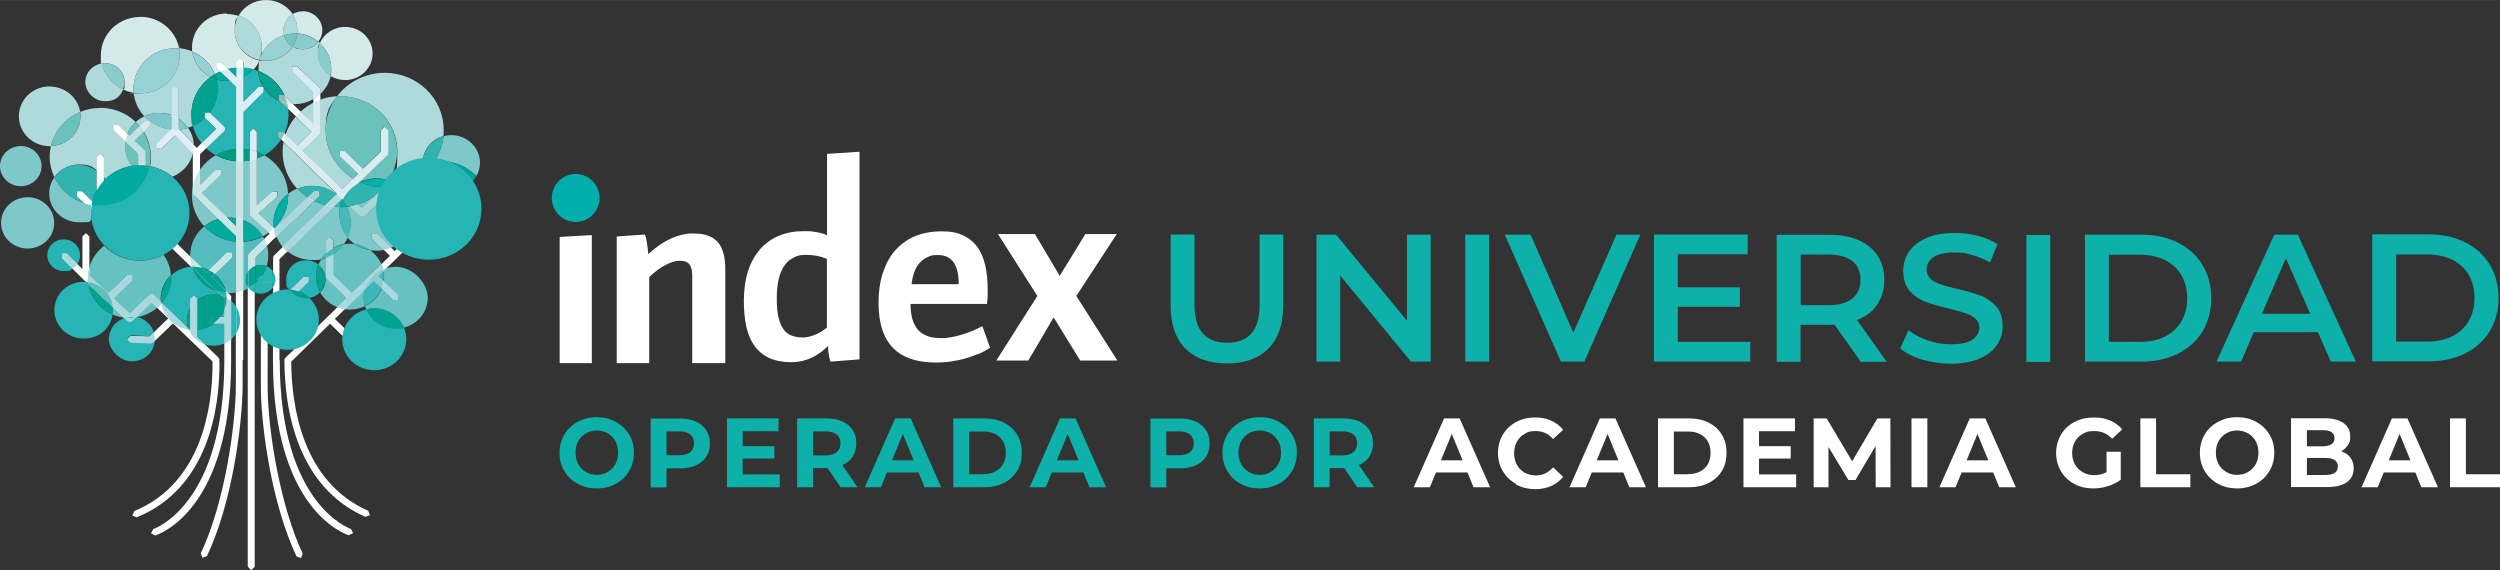 <?xml version="1.0" encoding="UTF-8"?><svg id="b" xmlns="http://www.w3.org/2000/svg" width="584.2mm" height="133.2mm" viewBox="0 0 1655.9 377.5"><rect x="0" y="0" width="1655.9" height="377.5" fill="#333333" stroke="none"/><g id="c"><g id="d"><g><path d="m292.7,142v-3.1s-3.2,0-3.2,0l-28.1,27.4-11.8-11.4h-3.2v3.1l11.9,11.4-25.3,24.7-12.3-11.9v-22.9l-2.3-2.2-2.3,2.2v23.8c0,.6.2,1.2.7,1.6l13,12.6-25.3,24.7-12.3-11.9h-3.2v3.1l12.3,11.9-12.2,11.8c-.4.4-.7,1-.7,1.6,0,7.7.5,17,2,27,4.3,28.3,17.1,61.6,51.6,76.8l3-1.1-1.1-2.9c-43.9-19.3-50.8-69.8-51-98.8l25.7-25.1,12.3,11.9c.4.4,1,.6,1.6.6h15.3l2.3-2.2-2.3-2.2h-14.3l-11.7-11.3,25.7-25.2,13,12.5h3.2v-3.1l-13-12.6,41.8-40.9Z" style="fill:#fff;"/><path d="m145.3,240.3v-2c0-.6-.2-1.1-.7-1.6l-14-13.5v-25.4l-2.3-2.2-2.3,2.2v21l-24.2-23.3c-.9-.9-2.3-.9-3.2,0l-12.7,12.3-11-10.3,12.4-12v-3.1h-3.2l-12.4,12-12.5-11.7v-26.1l-2.3-2.2-2.3,2.2v21.6l-10.4-10.4h-3.2c0,0,0,3.1,0,3.1l14.3,14.3h0c0,0,29.1,27.3,29.1,27.3.9.9,2.3.8,3.2,0l12.7-12.3,11.1,10.7-12.5,12.1-12.2-.5-2.4,2.2,2.2,2.3,13.3.5h0c.6,0,1.2-.2,1.6-.6l13.2-12.7,26.2,25.2v1.1c0,28.6-6.8,79.4-51.9,98l-1.2,2.9s2.7,1.3,3,1.2c47.6-19.6,54.7-72.4,54.7-102.1" style="fill:#fff;"/><path d="m185.1,238.6v-33.4s19.3-18.6,19.3-18.6v-3.1h-3.3l-16,15.5v-27.4s41.4-40.1,41.4-40.1l11.7,11.3c.4.4,1,.7,1.6.7s1.2-.2,1.6-.7l14.1-13.6v-3.1h-3.3l-12.4,12-10.1-9.7,26.5-25.6c.4-.4.7-1,.7-1.5v-14.8l-2.2-2.2-2.3,2.2v13.9l-12,11.6-12.2-11.8h-3.2v3.1l12.3,11.9-10.6,10.2-26.4-25.6,11.2-10.8c.4-.4.7-1,.7-1.6v-27.7c0-.6-.3-1.1-.7-1.5l-14.5-14h-3.2v3.1l13.8,13.4v21.4l-19.6-19h-3.2v3.1l21.9,21.2-9.6,9.2-9.4-9.1h-3.2v3.1l39.1,37.9-42.1,40.7c-.4.4-.6,1-.6,1.6v12.1h-7.9l-2.3,2.2,2.3,2.2h7.9v16.1l-7.4,7.1c-.4.4-.7,1-.7,1.6v29.2c0,3.6,0,9.5,0,17.1.4,25,7,74.9,23.6,110.1l3,1.1,1.1-2.9c-14.4-30.6-22.7-78.7-23.2-108.4-.1-7.5,0-13.5,0-17v-28.4s3.5-3.4,3.5-3.4v29c0,99.6,48.2,115.4,50.2,116l2.9-1.4-1.5-2.8c-.5-.2-47.1-15.8-47.1-111.8" style="fill:#fff;"/><path d="m161.1,238.6V74.1c0,0,13.3-13.3,13.3-13.3v-3.1c0,0-3.3,0-3.3,0l-10,10v-11h0c0-.1,0-15.7,0-15.7l-2.3-2.2-2.3,2.2v10.3s-9.9-9.5-9.9-9.5h-3.3v3.1l13.1,12.6v92.4s-22.9-22.1-22.9-22.1l12.7-12.3v-3.1h-3.2l-10.5,10.2v-20.5l15.7-15.2c.9-.9.9-2.2,0-3.1l-9.5-9.1h-3.2v3.1l7.8,7.5-13,12.6-12.2-12.6v-26.3l-2.3-2.2-2.3,2.2v26.5l-10,9.6v3.1h3.2l9.1-8.8,11.9,12.4v25.8c0,.6.2,1.2.7,1.5h0s.1.2.1.2h.1c0,0,27.6,26.8,27.6,26.8v82.3s0,2.8,0,2.8c0,3.4.1,8.8,0,15.7-.3,24-6.9,75-23.2,109.6l1.1,2.9,3-1.1c16.7-35.4,23.2-86,23.6-111.4,0-7,0-12.5,0-15.8v-2.7Z" style="fill:#fff;"/><path d="m183.9,156h0s27.2-26.1,27.2-26.1v-3.1s-3.2,0-3.2,0l-25.7,24.7-11.1-10.2,12.5-11.2v-3.1c.1,0-3.1-.1-3.1-.1l-10.5,9.4v-48.8l-2.3-2.2-2.3,2.2v54.1s0,.2,0,.2c0,.1,0,.2,0,.2,0,0,0,.1,0,.2v.2c.1,0,.2.2.2.2,0,0,0,.2.2.3h0s0,0,0,0h0c0,0,12.8,11.8,12.8,11.8l-13.8,13.2c-.4.4-.7,1-.7,1.6v205.9l2.3,2.2,2.3-2.2v-205l14.8-14.2h0Z" style="fill:#fff;"/><path d="m153.3,197.1c0-.6-.3-1.1-.7-1.6l-12.4-12,13.3-12.9v-3.1h-3.2l-13.4,12.9-25.5-24.7v-26c0-.6-.2-1.1-.7-1.5l-14.5-14.4v-12.7c0-.6-.2-1.1-.7-1.6l-6.6-6.4,10.2-9.8v-3.1h-3.2l-10.2,9.8-7.4-7.1h-3.2v3.1l16.6,16v12.7c0,.6.2,1.1.6,1.6l14.5,14.4v25.1l-11.8,10.6-12.6-12.2,12.3-11.9v-3.1h-3.2l-12.3,11.9-10.5-10.2h0v-36.8l-2.3-2.2-2.3,2.2v32.3l-9.9-9.6h-3.2v3.1l13.6,13.2v.2c.1,0,28.8,27.7,28.8,27.7.8.9,2.2.9,3.2,0l12.5-11.2h0l39.5,38.2v11.8h-7.4l-2.3,2.2,2.3,2.2h7.4v24.4c0,96-46.6,111.7-47.1,111.8l-1.5,2.8s2.6,1.5,2.9,1.4c2-.6,50.2-16.4,50.2-116v-41.5Z" style="fill:#fff;"/><path d="m269.1,224.7c0,11.3-9.5,20.5-21.2,20.5s-21.2-9.2-21.2-20.5,9.5-20.5,21.2-20.5,21.2,9.2,21.2,20.5" style="fill:#26b4b5;"/><path d="m262.1,176.7c-1.9,0-3.8.3-5.6.7l-2.4,2.4c.2,1.1.3,2.3.3,3.4s0,2-.2,3l9.6,9.3v3.1h-3.2l-7.7-7.5c-2.1,5.1-6.1,9.3-11.1,11.7.2.7.5,1.4.7,2.1,1.7-.4,3.5-.7,5.4-.7,8.9,0,16.5,5.3,19.6,12.8,9.1-2.3,15.8-10.3,15.8-19.8s-9.5-20.5-21.2-20.5" style="fill:#66c1c1;"/><path d="m247.9,204.2c-1.9,0-3.7.2-5.4.7,3.1,7.5,10.7,12.8,19.6,12.8s3.7-.2,5.4-.7c-3.2-7.5-10.8-12.8-19.6-12.8" style="fill:#00a290;"/><path d="m42.2,158.5c-6,0-10.9,4.7-10.9,10.5s4.8,10.5,10.9,10.5,4.1-.6,5.7-1.6l-7-7v-3.1c0,0,3.3,0,3.3,0l7,7c1.2-1.7,1.8-3.7,1.8-5.8,0-5.8-4.8-10.5-10.8-10.5" style="fill:#26b4b5;"/><path d="m260.4,123.6c-1.8.3-3.6.4-5.5.4s-.3,0-.5,0c-.6.7-1.3,1.4-1.9,2.1h3v3.1l-14.1,13.6c-.5.4-1,.7-1.6.7s-1.2-.2-1.6-.7l-6.3-6.1c-.7.1-1.5.2-2.2.3,1.6,3.3,2.5,6.9,2.5,10.8s-.7,6.6-2,9.5c1.4,1.7,3,3.1,4.9,4.4,3.7.5,7.2,2,10.1,4,1.4.2,2.7.3,4.2.3s3.2-.1,4.7-.4l-7.8-7.5v-3.2h3.2l9.5,9.2c1.7-.7,3.3-1.6,4.7-2.6-4.9-5.8-7.8-13.2-7.8-21.3s1.6-11.7,4.5-16.6m-10.7,5c-3.7,3-8,5.3-12.6,6.8l2.8,2.7,9.8-9.5Z" style="fill:#7fc8c9;"/><path d="m264.1,123c-1.2.3-2.4.5-3.7.7-2.9,4.9-4.5,10.6-4.5,16.6s2.9,15.5,7.8,21.3c6.3-4.3,10.4-11.4,10.4-19.4s-3.9-14.8-10-19.2" style="fill:#00a397;"/><path d="m231.8,161.4c-1.4,0-2.8.1-4.2.4-1.9,2.6-4.3,4.9-7.1,6.6v13.9l12.3,11.9,19.8-19.3c-1.6-3.7-4.2-6.8-7.4-9.2-3.7-.6-7.2-2-10.1-4-1.1-.2-2.2-.2-3.3-.2m-15.8,9.3c-1.1.4-2.2.7-3.3,1-.7,1.1-1.3,2.3-1.8,3.6,2.9,2.3,4.7,5.8,4.7,9.7s-1.3,6.4-3.5,8.6c2.5,4.4,6.5,7.9,11.4,9.8l6.2-6.1-13-12.6c-.4-.4-.7-1-.7-1.6v-12.5Zm25.6,21.2l-13.1,12.8c1.1.2,2.2.2,3.3.2,3.5,0,6.9-.8,9.9-2.2-.5-1.8-.8-3.7-.8-5.6s.2-3.6.7-5.2" style="fill:#66c1c1;"/><path d="m220.6,168.4c-1.4.9-3,1.7-4.6,2.3v12.5c0,.6.2,1.2.7,1.6l13,12.6-6.2,6.1c1.6.6,3.3,1.1,5.1,1.3l13.1-12.8c1.7-6.2,6.2-11.2,12.2-13.7-.3-1.2-.7-2.3-1.1-3.4l-19.8,19.3-12.3-11.9v-13.9Z" style="fill:#dcdbdb;"/><path d="m220.6,168.4c-1.4.9-3,1.7-4.6,2.3v12.5c0,.6.2,1.2.7,1.6l13,12.6-6.2,6.1c1.6.6,3.3,1.1,5.1,1.3l13.1-12.8c1.7-6.2,6.2-11.2,12.2-13.7-.3-1.2-.7-2.3-1.1-3.4l-19.8,19.3-12.3-11.9v-13.9Z" style="fill:#a8d9df;"/><path d="m254.1,179.7l-3.3,3.2,3.3,3.2c.1-1,.2-2,.2-3s0-2.3-.3-3.4m-6.5,6.3l-6,5.9c-.4,1.7-.7,3.4-.7,5.2s.3,3.8.8,5.6c5.1-2.4,9.1-6.6,11.1-11.7l-5.2-5Z" style="fill:#3bb7b8;"/><path d="m235.1,161.6c3,2,6.4,3.4,10.1,4-2.9-2.1-6.4-3.5-10.1-4" style="fill:#43b8b8;"/><path d="m211.2,211.7c0,11-9.3,20-20.7,20s-20.7-8.9-20.7-20,9.3-20,20.7-20,20.7,9,20.7,20" style="fill:#26b4b5;"/><path d="m196.9,124.9c-2.2.9-4.2,2-6,3.4,0,.3,0,.7,0,1,0,8.5-3.5,16.1-9.2,21.7l.6.5,21.6-20.7c-2.6-1.7-4.9-3.7-6.9-5.9m11,8.2l-23.9,22.9h0s0,0,0,0l-.9.9c1,2.4,2.4,4.6,4,6.5l28.5-27.5c-2.7-.7-5.2-1.7-7.6-2.9m13,3.8l-30.7,29.6c4.4,3.6,10.2,5.8,16.5,5.8s4.1-.2,6-.7c.9-1.5,2-2.8,3.3-4v-8.3l2.3-2.2,2.3,2.2v4.9c2.2-1.2,4.6-2.1,7.1-2.5,1-1.4,1.9-2.9,2.6-4.5-3.5-4.1-5.6-9.4-5.6-15.1s.2-3.4.5-5c-1.5,0-2.9,0-4.3-.2" style="fill:#7fc8c9;"/><path d="m215.5,136l-28.5,27.5c1,1.1,2,2.2,3.2,3.1l30.7-29.7c-1.8-.2-3.6-.5-5.4-1" style="fill:#f2f1f1;"/><path d="m215.5,136l-28.5,27.5c1,1.1,2,2.2,3.2,3.1l30.7-29.7c-1.8-.2-3.6-.5-5.4-1" style="fill:#a8d9df;"/><path d="m203.8,130.8l-21.6,20.7-.6-.5c0,0-.2.2-.3.3.3,2,.8,3.9,1.6,5.7l.9-.9h0c0,0,0,0,0,0l23.8-22.9c-1.4-.7-2.7-1.5-4-2.3" style="fill:#f2f1f1;"/><path d="m203.8,130.8l-21.6,20.7-.6-.5c0,0-.2.2-.3.3.3,2,.8,3.9,1.6,5.7l.9-.9h0c0,0,0,0,0,0l23.8-22.9c-1.4-.7-2.7-1.5-4-2.3" style="fill:#a8d9df;"/><path d="m229.7,136.9c-1.5.2-2.9.3-4.4.3h0c-.3,1.6-.5,3.2-.5,4.9,0,5.7,2.1,11,5.6,15.1,1.3-2.9,2-6.2,2-9.5s-.9-7.5-2.5-10.8" style="fill:#46b9b9;"/><path d="m227.7,161.8c-2.5.5-4.9,1.3-7.1,2.5v4.1c2.8-1.8,5.2-4,7.1-6.7m-11.7,5.9c-1.3,1.2-2.4,2.5-3.3,4,1.1-.3,2.2-.6,3.3-1v-3Z" style="fill:#43b8b8;"/><path d="m18.3,130.6c-9.7,0-17.6,7.6-17.6,17s7.9,17,17.6,17,17.6-7.6,17.6-17-7.9-17-17.6-17" style="fill:#7fc8c9;"/><path d="m36,117.4c-2.2,3.1-3.4,6.8-3.4,10.7,0,10.6,8.9,19.1,19.8,19.1s5.7-.6,8.2-1.7c-.2-1.5-.3-3-.3-4.5s0-1.4,0-2.1l-4.4-4.3c-8.8-2.8-16-9.1-19.9-17.2" style="fill:#7fc8c9;"/><path d="m90.2,210.2c-.1,0-.3,0-.4,0l-2.2,2.2c-.4.4-1,.6-1.6.6s-1.1-.2-1.6-.6l-1.9-1.8c-6.1,2-10.4,7.5-10.4,14s6.8,14.7,15.2,14.7,14.8-6.1,15.2-13.9l-1.2,1.1c-.4.4-1,.6-1.6.6h0l-13.3-.5-2.2-2.3,2.4-2.2,12.2.5,3-2.9c-1.7-5-6.2-8.9-11.6-9.9" style="fill:#26b4b5;"/><path d="m135.3,149.9c-5.7,4.6-9.3,11.5-9.3,19.2s0,.5,0,.8l7.6,7.3c1.7.4,3.3,1,4.8,1.8l11.9-11.5h3.2v3.1l-11.2,10.9c3.5,2.8,6.1,6.7,7.2,11.1l1.6,1.5c.3,0,.5,0,.8,0,1.6,0,3.2-.1,4.8-.4v-33.6c-8.4-.6-15.9-4.4-21.3-10.1m38.8,6.6c-3.9,2-8.3,3.3-12.9,3.6v32.3c1.2-.4,2.3-1,3.3-1.5v-.4c-1.1-1.5-1.7-3.4-1.7-5.4s.6-3.9,1.7-5.4v-10.2c0-.6.3-1.1.7-1.6l9.9-9.5c-.3-.6-.7-1.3-1-1.9" style="fill:#54bcbe;"/><path d="m156.6,160v33.6c1.6-.3,3.1-.7,4.6-1.3v-32.3c-.7,0-1.4,0-2.1,0s-1.6,0-2.4,0" style="fill:#dcdbdb;"/><path d="m156.6,160v33.6c1.6-.3,3.1-.7,4.6-1.3v-32.3c-.7,0-1.4,0-2.1,0s-1.6,0-2.4,0" style="fill:#c9e6e7;"/><path d="m176.8,162.9l-7.7,7.4v5.8c1.1-.4,2.3-.6,3.6-.6s2.7.3,3.9.8c.7-2.3,1.1-4.7,1.1-7.2s-.3-4.2-.8-6.2" style="fill:#66c1c1;"/><path d="m175.1,158.3l-9.9,9.5c-.4.4-.7,1-.7,1.6v10.2c1.1-1.6,2.7-2.8,4.6-3.5v-5.8l7.7-7.4c-.4-1.6-1-3.1-1.7-4.6m-10.6,32.1v.4c0,0,.1,0,.2-.1,0,0-.1-.2-.2-.3" style="fill:#dcdbdb;"/><path d="m175.1,158.3l-9.9,9.5c-.4.4-.7,1-.7,1.6v10.2c1.1-1.6,2.7-2.8,4.6-3.5v-5.8l7.7-7.4c-.4-1.6-1-3.1-1.7-4.6m-10.6,32.1v.4c0,0,.1,0,.2-.1,0,0-.1-.2-.2-.3" style="fill:#c9e6e7;"/><path d="m153.5,167.4h-3.2l-11.9,11.5c1.4.7,2.7,1.5,3.9,2.5l11.2-10.9v-3.1Zm-27.5,2.4c0,2.3.5,4.6,1.2,6.8.4,0,.8,0,1.1,0,1.8,0,3.6.2,5.3.6l-7.6-7.3Zm23.5,22.7c.1.5.2,1,.3,1.4.4,0,.8,0,1.2,0l-1.6-1.5Z" style="fill:#dcdbdb;"/><path d="m153.5,167.4h-3.2l-11.9,11.5c1.4.7,2.7,1.5,3.9,2.5l11.2-10.9v-3.1Zm-27.5,2.4c0,2.3.5,4.6,1.2,6.8.4,0,.8,0,1.1,0,1.8,0,3.6.2,5.3.6l-7.6-7.3Zm23.5,22.7c.1.5.2,1,.3,1.4.4,0,.8,0,1.2,0l-1.6-1.5Z" style="fill:#c9e6e7;"/><path d="m69.1,162.7c-4.9,3.6-8.5,8.8-10,14.7v5.4l12.5,11.7,12.4-12h3.2v3.1l-12.4,12,11,10.3,12.7-12.3c.4-.4,1-.7,1.6-.7s1.2.2,1.6.7l4.9,4.7c-.1-.9-.2-1.8-.2-2.7,0-6,2.6-11.4,6.8-15.3-.3-5-2.1-9.7-4.9-13.6-4.7,2.5-10,3.9-15.7,3.9-9.3,0-17.8-3.8-23.7-9.9m31.2,37.5l-10.4,10c0,0,.2,0,.3,0,5.3-.8,10.1-3.1,14-6.3l-3.9-3.7Zm-25.6,3.3c0,.6,0,1.3,0,1.9,0,1,0,1.9-.2,2.8,2.3,1,4.8,1.7,7.5,2.1l-7.3-6.9Z" style="fill:#66c1c1;"/><path d="m59.1,177.4c-.5,2.1-.8,4.2-.8,6.5s0,2,.2,3c8.6,1.3,15.3,8.1,16.2,16.6l7.3,6.9c.5,0,.9.1,1.4.2,1.2-.3,2.5-.5,3.9-.5s1.8,0,2.6.2l10.4-10,3.9,3.7c1-.9,1.9-1.8,2.8-2.8,0-.3-.1-.6-.1-.9l-4.9-4.7c-.5-.4-1-.7-1.6-.7s-1.2.2-1.6.7l-12.7,12.3-11-10.3,12.4-12v-3.1h-3.2l-12.4,12-12.5-11.7v-5.4Z" style="fill:#dcdbdb;"/><path d="m59.1,177.4c-.5,2.1-.8,4.2-.8,6.5s0,2,.2,3c8.6,1.3,15.3,8.1,16.2,16.6l7.3,6.9c.5,0,.9.1,1.4.2,1.2-.3,2.5-.5,3.9-.5s1.8,0,2.6.2l10.4-10,3.9,3.7c1-.9,1.9-1.8,2.8-2.8,0-.3-.1-.6-.1-.9l-4.9-4.7c-.5-.4-1-.7-1.6-.7s-1.2.2-1.6.7l-12.7,12.3-11-10.3,12.4-12v-3.1h-3.2l-12.4,12-12.5-11.7v-5.4Z" style="fill:#a8d9df;"/><path d="m89.9,210.2h-.1c.1,0,.3,0,.4,0,0,0-.2,0-.3,0" style="fill:#26b4b5;"/><path d="m87.3,210c-1.3,0-2.6.2-3.9.5.8,0,1.6.1,2.5.1,1.3,0,2.6,0,3.9-.3h.1c-.8-.2-1.7-.3-2.6-.3" style="fill:#dcdbdb;"/><path d="m87.3,210c-1.3,0-2.6.2-3.9.5.8,0,1.6.1,2.5.1,1.3,0,2.6,0,3.9-.3h.1c-.8-.2-1.7-.3-2.6-.3" style="fill:#26b4b5;"/><path d="m55.4,186.6c-10.7,0-19.4,8.4-19.4,18.8s8.7,18.8,19.4,18.8,17.8-6.9,19.2-15.9c-8.2-3.6-14.2-10.9-15.8-19.7l-2-1.9c-.4,0-.9,0-1.3,0" style="fill:#26b4b5;"/><path d="m58.7,188.5c1.6,8.8,7.7,16.1,15.8,19.7.1-.9.2-1.9.2-2.8s0-1.3,0-1.9l-16-14.9Z" style="fill:#00a290;"/><path d="m58.5,186.8c0,.6.2,1.1.3,1.7l16,14.9c-.9-8.5-7.6-15.3-16.2-16.6" style="fill:#dcdbdb;"/><path d="m58.5,186.8c0,.6.2,1.1.3,1.7l16,14.9c-.9-8.5-7.6-15.3-16.2-16.6" style="fill:#5ebfb9;"/><path d="m254.9,48.2c-13,0-24.5,6.1-31.6,15.5.6,0,1.3,0,1.9,0,21,0,38,16.4,38,36.7s-2,13.6-5.6,19.2c1.4.5,2.8,1.1,4.1,1.8,4.3-6.2,10.8-11,18.3-13.4,0-.1,0-.3,0-.4,0-8.3,5.8-15.4,13.7-17.5.1-1.3.2-2.7.2-4,0-20.9-17.5-37.9-39.1-37.9" style="fill:#aedadb;"/><path d="m280.1,108.1c-7.6,2.3-14,7.1-18.3,13.4.8.5,1.6,1,2.3,1.5,6.5-1.5,12.4-4.6,17.2-8.9-.7-1.9-1.1-3.9-1.2-6" style="fill:#26b4b5;"/><path d="m257.7,119.6c-1,1.5-2.1,3-3.3,4.4.2,0,.3,0,.5,0,1.9,0,3.7-.1,5.5-.4.4-.7.9-1.5,1.4-2.2-1.3-.7-2.7-1.3-4.1-1.8" style="fill:#60c0bf;"/><path d="m261.8,121.5c-.5.7-1,1.4-1.4,2.2,1.3-.2,2.5-.4,3.7-.7-.7-.5-1.5-1-2.3-1.5" style="fill:#00ada8;"/><path d="m95.6,77c-2.1,1-4.1,2.3-5.7,3.8.9.9,1.7,1.8,2.6,2.7l3.5-3.4h3.2c-1.3-1-2.5-2-3.5-3.2m3.6,3.2v3.1l-4.1,4c3,4.8,4.7,10.5,4.7,16.6s-.2,4.2-.6,6.2c5.6,1.1,10.7,3.6,14.9,7,6.8-2.7,12-8.5,13.6-15.6l-11.5-11.9-9.1,8.8h-3.2v-3.1l9.8-9.5c-5.4-.5-10.4-2.5-14.4-5.5m25.3,4.5c-1.8.5-3.8.9-5.7,1.1l9.4,9.8c-.2-4-1.6-7.7-3.7-10.8" style="fill:#aedadb;"/><path d="m99.2,80.2h-3.2l-3.5,3.4c1,1.2,1.9,2.4,2.6,3.7l4.1-4v-3.1s0,0,0,0" style="fill:#c4c2c2;"/><path d="m99.2,80.2h-3.2l-3.5,3.4c1,1.2,1.9,2.4,2.6,3.7l4.1-4v-3.1s0,0,0,0" style="fill:#d4ebee;"/><path d="m153.3,199.5v25.1c1.3-1.1,2.4-2.4,3.3-3.9v-17.3c-.9-1.5-2-2.8-3.3-3.9" style="fill:#26b4b5;"/><path d="m148.7,205c-.7,1.7-1.6,3.3-2.7,4.8h2.7v-4.8Zm0,9.2h-7.1c-3.1,2.3-6.9,3.8-11,4.3v4.8l5,4.8c1.8.6,3.7.9,5.8.9s5-.5,7.3-1.5v-13.3Zm-23.1,4.2l.4.4v-.4c-.1,0-.3,0-.4,0" style="fill:#26b4b5;"/><path d="m228.6,17.8c-7.6,0-14,4.5-16.8,10.8,4.7,4.3,7.6,10.3,7.6,17s-.2,3.2-.5,4.7c2.8,1.7,6.1,2.7,9.7,2.7,10,0,18.2-7.9,18.2-17.6s-8.1-17.6-18.2-17.6" style="fill:#d4eaea;"/><path d="m299,89.5c-1.8,0-3.6.2-5.2.7-.7,6-2.8,11.6-6,16.4,1,0,2-.1,3-.1,9.7,0,18.5,3.8,24.8,10,1.5-2.6,2.3-5.6,2.3-8.8,0-10-8.5-18.2-18.9-18.2" style="fill:#7fc8c9;"/><path d="m290.8,106.5c-1,0-2,0-3,.1-1.8,2.8-4,5.3-6.5,7.5,2.7,7,9.6,11.9,17.7,11.9s13.4-3.8,16.6-9.5c-6.3-6.2-15.1-10-24.8-10" style="fill:#00a397;"/><path d="m293.8,90.2c-7.9,2.2-13.7,9.2-13.7,17.5s0,.3,0,.4c2.5-.8,5-1.3,7.7-1.5,3.2-4.8,5.3-10.4,6-16.4" style="fill:#31b4ad;"/><path d="m287.8,106.6c-2.7.2-5.2.7-7.7,1.5,0,2.1.5,4.1,1.2,6,2.5-2.2,4.7-4.7,6.5-7.5" style="fill:#00a397;"/><path d="m150.3,8.9c-12.8,0-23.1,10-23.1,22.4s0,1.9.2,2.8c6.9,2.9,12.3,8.3,15,15.1,1.2-.7,2.4-1.3,3.6-1.8l-2.4-2.3v-3.1h3.3l4,3.9c1.9-.5,3.9-.8,5.9-.9v-3.7s2.3-2.2,2.3-2.2l2.3,2.2v3.7c2.3.2,4.5.5,6.6,1.1,1.6-1.8,2.9-3.8,3.8-6-9.3-2-16.3-10.1-16.3-19.6s1-7,2.7-9.9c-2.4-.9-5.1-1.3-7.8-1.3" style="fill:#d4eaea;"/><path d="m223.3,63.7c-4,.2-7.8,1-11.3,2.3v21.3c0,.6-.3,1.1-.7,1.6l-11.2,10.8,26.4,25.6,7.4-7.1c-10.9-6.7-18.2-18.5-18.2-32s2.8-16.1,7.6-22.4m-15.9,4.3c-3.1,1.6-5.9,3.6-8.4,5.9l8.4,8.1v-14Zm-11.5,9.1c-3,3.5-5.3,7.5-6.8,11.9l7.7,7.5,9.6-9.2-10.6-10.2Zm-8.1,16.9c-.4,2.1-.6,4.2-.6,6.4,0,9.4,3.6,18,9.6,24.5,3-1.2,6.3-1.9,9.8-1.9,6.2,0,11.9,2.1,16.3,5.7l.3-.3-35.5-34.4Zm50.2,26.3l-1.3,1.2c.6-.3,1.2-.7,1.9-1-.2,0-.4-.2-.6-.3m-11.5,11.1l-.3.3c.2.2.4.4.6.7,0-.2.2-.4.2-.5l-.5-.5Z" style="fill:#aedadb;"/><path d="m238.6,120.6c-.6.3-1.3.6-1.9,1l-7,6.8,7.3,7c4.7-1.5,8.9-3.8,12.6-6.8l2.6-2.5h.2c.7-.7,1.3-1.4,1.9-2.1-5.6,0-10.9-1.3-15.8-3.4m-11.6,11.3c0,.2-.2.3-.3.5,1.1,1.4,2.1,2.9,2.9,4.5.7,0,1.5-.2,2.2-.3l-4.9-4.7Z" style="fill:#31b4ad;"/><path d="m206.7,123c-3.5,0-6.8.7-9.8,1.9,2.1,2.2,4.4,4.2,6.9,5.9l4.2-4h3.2v3.1s-3.3,3.2-3.3,3.2c2.4,1.2,5,2.2,7.6,2.9l7.5-7.3c-4.4-3.6-10.1-5.7-16.3-5.7m19.5,8.8l-5.3,5.2c1.4.2,2.9.2,4.3.2.4-1.6.9-3.2,1.6-4.7-.2-.2-.4-.5-.6-.7" style="fill:#31b4ad;"/><path d="m223,128.7l-7.5,7.3c1.8.4,3.6.8,5.4,1l5.3-5.2c-1-1.1-2-2.2-3.2-3.1" style="fill:#f2f1f1;"/><path d="m223,128.7l-7.5,7.3c1.8.4,3.6.8,5.4,1l5.3-5.2c-1-1.1-2-2.2-3.2-3.1" style="fill:#b3dbe0;"/><path d="m211.2,126.8h-3.2l-4.2,4c1.3.9,2.6,1.6,4,2.3l3.3-3.2v-3.1Z" style="fill:#f2f1f1;"/><path d="m211.2,126.8h-3.2l-4.2,4c1.3.9,2.6,1.6,4,2.3l3.3-3.2v-3.1Z" style="fill:#a7d2d5;"/><path d="m226.8,132.5c-.7,1.5-1.2,3.1-1.6,4.7h0c1.5,0,3,0,4.4-.3-.8-1.6-1.8-3.1-2.9-4.5" style="fill:#00aea5;"/><path d="m225.2,63.7c-.7,0-1.3,0-1.9,0-4.8,6.3-7.6,14-7.6,22.4,0,13.5,7.3,25.3,18.2,32l3.2-3.1-12.3-11.9v-3.1h3.2l12.2,11.8,12-11.6v-13.9l2.3-2.2,2.2,2.2v14.8c0,.6-.2,1.1-.7,1.5l-18.2,17.6c.2,0,.4.2.6.3,3.2-1.5,6.9-2.4,10.7-2.4s5.7.5,8.3,1.4c3.5-5.6,5.6-12.2,5.6-19.2,0-20.3-17-36.7-38-36.7" style="fill:#6bc2bd;"/><path d="m249.4,118.3c-3.8,0-7.5.9-10.7,2.4,4.8,2.1,10.1,3.3,15.8,3.4,1.2-1.4,2.3-2.8,3.3-4.4-2.6-.9-5.4-1.4-8.3-1.4" style="fill:#00b1a9;"/><path d="m200.5,7.5c-2.5,0-4.8.7-6.8,1.8,2,3.1,3.2,6.8,3.2,10.7s0,1.4-.1,2.1c5.3.3,10.2,2.3,14,5.5,1.7-2.1,2.7-4.8,2.7-7.6,0-6.9-5.8-12.6-13-12.6" style="fill:#d4eaea;"/><path d="m67.4,42c-6.2,1-10.9,6.1-10.9,12.4s5.8,12.6,13,12.6,10.1-3.2,12.1-7.8c-7.1-3.3-12.4-9.6-14.1-17.2" style="fill:#aedadb;"/><path d="m32.9,57.2c-11.3,0-20.4,8.8-20.4,19.8s9.2,19.8,20.4,19.8.5,0,.8,0c2.4-10.2,9.7-18.6,19.4-22.6-1.4-9.6-10-16.9-20.2-16.9" style="fill:#aedadb;"/><path d="m125.5,141c0,17.4-14.6,31.5-32.6,31.5s-32.6-14.1-32.6-31.5,14.6-31.6,32.6-31.6,32.6,14.1,32.6,31.6" style="fill:#26b4b5;"/><path d="m176.5,176.2c-.7,2.3-1.8,4.6-3.2,6.6h7.2v-3.5c-1-1.3-2.4-2.4-4-3m-5.5,9.4c-.6.7-1.3,1.3-2,1.9v6.3c1.1.4,2.3.6,3.6.6,3.2,0,6.1-1.5,7.9-3.8v-3.5h-7.9l-1.6-1.6Z" style="fill:#26b4b5;"/><path d="m172.7,175.5c-1.3,0-2.5.2-3.6.6v11.5c.7-.6,1.4-1.3,2-1.9l-.7-.7,2.3-2.2h.7c1.4-2,2.4-4.2,3.2-6.6-1.2-.5-2.5-.8-3.9-.8" style="fill:#00a290;"/><path d="m173.3,182.8h-.7l-2.3,2.2.7.7c.8-.9,1.6-1.9,2.3-2.9" style="fill:#dcdbdb;"/><path d="m173.3,182.8h-.7l-2.3,2.2.7.7c.8-.9,1.6-1.9,2.3-2.9" style="fill:#00a290;"/><path d="m164.5,179.6c-1.1,1.5-1.7,3.4-1.7,5.4s.6,3.9,1.7,5.4v-10.8Z" style="fill:#00a290;"/><path d="m126.6,176.6c-5.1.4-9.7,2.5-13.2,5.7,0,.5,0,1.1,0,1.6,0,6.4-2.3,12.2-6.2,16.8l17.6,17c-.6-1.8-1-3.7-1-5.6,0-3,.8-5.8,2.2-8.2v-6l2.3-2.2,2.3,2.2v.8c3-2.2,6.7-3.6,10.8-3.6s3.4.2,5,.7l-3.3-3.2c-7.2-2.5-12.9-8-15.5-15l-1-.9Z" style="fill:#26b4b5;"/><path d="m133.6,177.1l3.3,3.2,1.5-1.5c-1.5-.8-3.1-1.4-4.8-1.8m-6.1.4c2.6,7,8.3,12.5,15.5,15l-15.5-15Zm14.7,3.9l-2.1,2.1,9.3,9c-1.1-4.4-3.7-8.3-7.2-11.1" style="fill:#00a290;"/><path d="m128.4,176.5c-.4,0-.8,0-1.1,0,.1.3.2.6.3,1l15.5,15c2.1.7,4.4,1.2,6.8,1.4,0-.5-.2-1-.3-1.4l-9.3-9,2.1-2c-1.2-1-2.5-1.8-3.9-2.5l-1.5,1.5-3.3-3.2c-1.7-.4-3.4-.6-5.3-.6" style="fill:#dcdbdb;"/><path d="m128.4,176.5c-.4,0-.8,0-1.1,0,.1.3.2.6.3,1l15.5,15c2.1.7,4.4,1.2,6.8,1.4,0-.5-.2-1-.3-1.4l-9.3-9,2.1-2c-1.2-1-2.5-1.8-3.9-2.5l-1.5,1.5-3.3-3.2c-1.7-.4-3.4-.6-5.3-.6" style="fill:#00a290;"/><path d="m113.4,182.3c-4.2,3.8-6.8,9.3-6.8,15.3s0,1.8.2,2.7l.5.5c3.9-4.6,6.2-10.5,6.2-16.8s0-1.1,0-1.6" style="fill:#00a290;"/><path d="m106.8,200.2c0,.3,0,.6.1.9.1-.1.2-.3.4-.4l-.5-.5Z" style="fill:#dcdbdb;"/><path d="m106.8,200.2c0,.3,0,.6.1.9.1-.1.2-.3.4-.4l-.5-.5Z" style="fill:#00a290;"/><path d="m141.4,195c-4.1,0-7.8,1.3-10.8,3.6v19.8c4.1-.4,7.9-1.9,11-4.3h-.3l-2.3-2.2,2.3-2.2h4.7c1.1-1.5,2-3.1,2.7-4.8v-7l-2.3-2.2c-1.6-.4-3.2-.7-5-.7m-15.4,8.8c-1.4,2.4-2.2,5.2-2.2,8.2s.3,3.9,1,5.6l.8.7c.1,0,.3,0,.4,0v-14.6Z" style="fill:#009f8b;"/><path d="m13.8,96.7c-7.6,0-13.8,6-13.8,13.3s6.2,13.3,13.8,13.3,13.7-5.9,13.7-13.3-6.1-13.3-13.7-13.3" style="fill:#7fc8c9;"/><path d="m92.9,11.2c-14.4,0-26.1,11.3-26.1,25.3s.2,3.7.6,5.5c.7-.1,1.4-.2,2.1-.2,7.2,0,13,5.6,13,12.6s-.3,3.3-1,4.8c2.2,1,4.5,1.8,7,2.2,0-.8-.1-1.7-.1-2.5,0-14.9,12.5-27,27.9-27s1.5,0,2.3,0c-2.2-11.8-12.9-20.8-25.7-20.8" style="fill:#d4eaea;"/><path d="m69.4,41.8c-.7,0-1.4,0-2.1.2,1.8,7.6,7.1,13.9,14.1,17.2.6-1.5,1-3.1,1-4.8,0-7-5.8-12.6-13-12.6" style="fill:#8accca;"/><path d="m202.6,172.4c-7.2,0-13,5.7-13,12.6s.7,4.8,2,6.7c.3,0,.6,0,.9,0l8.6-8.3h3.3v3.1l-6.6,6.4c2.7,1,5.1,2.5,7.1,4.4,2.8-.5,5.3-1.8,7.2-3.8-1.7-3.1-2.7-6.7-2.7-10.4s.5-5.4,1.5-7.9c-2.2-1.8-5.1-2.9-8.2-2.9" style="fill:#26b4b5;"/><path d="m210.8,175.3c-1,2.4-1.5,5.1-1.5,7.9s1,7.3,2.7,10.4c2.2-2.2,3.5-5.3,3.5-8.6s-1.8-7.4-4.7-9.7" style="fill:#00a290;"/><path d="m191.6,191.7c2.3,3.5,6.4,5.8,11,5.8s1.5,0,2.3-.2c-2-1.9-4.4-3.4-7.1-4.4-1.7-.6-3.4-1-5.3-1.2-.3,0-.6,0-.9,0" style="fill:#009f8b;"/><path d="m175.1,102.7c-1.6.9-3.3,1.6-5,2.3v31.2l10.5-9.4h3.2c0,.1-.1,3.3-.1,3.3l-12.5,11.3,10.1,9.3c-.1-.9-.2-1.9-.2-2.9,0-7.9,3.8-14.9,9.7-19.4-.4-10.9-6.6-20.4-15.8-25.6m-32.1,0c-4.1,2.3-7.6,5.5-10.3,9.3v10.6l10.5-10.2h3.2v3.1l-12.7,12.3,16.8,16.2c.4,0,.9,0,1.3,0,1.6,0,3.2.1,4.8.4v-37.7c-4.9-.3-9.6-1.8-13.6-4.1m22.5,3.5c-1.4.3-2.8.5-4.3.6v39c5.4,2,10,5.8,12.9,10.7,1.5-.8,2.8-1.6,4.2-2.6l-12-11h0c0,0,0-.1,0-.1h0c0-.1-.1-.2-.2-.3v-.2c-.1,0-.2-.2-.2-.2,0,0,0-.1,0-.2,0,0,0-.1,0-.2v-.2s0-.2,0-.2v-35Zm-37.4,15.7c-.6,2.3-.9,4.8-.9,7.3,0,7.9,3.1,15.1,8.1,20.6,2.8-2.2,6.1-3.9,9.6-4.9l-15.9-15.4h-.2c0,0-.1-.2-.1-.2h0c-.4-.4-.7-1-.7-1.6v-5.8Z" style="fill:#7fc8c9;"/><path d="m190.8,128.3c-5.9,4.5-9.7,11.5-9.7,19.4s0,1.9.2,2.9l.4.4c5.7-5.6,9.2-13.2,9.2-21.7s0-.7,0-1" style="fill:#00aea4;"/><path d="m181.3,150.6c0,.2,0,.4,0,.6,0,0,.2-.2.3-.3l-.4-.4Z" style="fill:#f2f1f1;"/><path d="m181.3,150.6c0,.2,0,.4,0,.6,0,0,.2-.2.3-.3l-.4-.4Z" style="fill:#00aea4;"/><path d="m151.8,144.1c-.4,0-.9,0-1.3,0l6.1,5.9v-5.5c-1.5-.3-3.1-.4-4.8-.4m-6.9.9c-3.6,1-6.9,2.6-9.7,4.9,5.3,5.7,12.9,9.5,21.3,10.1v-3.8l-11.6-11.3Zm16.2.8v14.2c4.6-.3,9-1.6,12.9-3.6-2.9-4.8-7.5-8.6-12.9-10.7" style="fill:#00ab9e;"/><path d="m150.5,144.1c-1.9,0-3.8.4-5.6.9l11.6,11.3v3.8c.8,0,1.6,0,2.4,0s1.4,0,2.1,0v-14.2c-1.5-.5-3-1-4.6-1.3v5.5l-6.1-5.9Z" style="fill:#dcdbdb;"/><path d="m150.5,144.1c-1.9,0-3.8.4-5.6.9l11.6,11.3v3.8c.8,0,1.6,0,2.4,0s1.4,0,2.1,0v-14.2c-1.5-.5-3-1-4.6-1.3v5.5l-6.1-5.9Z" style="fill:#c9e6e7;"/><path d="m210.9,27.7c-2.4,3-6.1,4.9-10.3,4.9s-4.8-.7-6.7-1.8c-3.7,5.6-10.2,9.4-17.6,9.4s-3-.2-4.4-.4c-.5,1.8-.7,3.8-.7,5.8s0,.9,0,1.3c8,3.2,14.5,9.4,17.7,17.1l5.1,4.9c.5,0,.9,0,1.4,0,4.4,0,8.5-1.2,12.1-3.2v-5.3l-13.8-13.4v-3.1h3.2l14.5,14c.4.4.7,1,.7,1.5v2.9c3.5-3.2,6-7.5,7-12.2-5.1-3.1-8.5-8.6-8.5-14.9s.5-4.7,1.4-6.8c-.3-.3-.6-.6-1-.8" style="fill:#aedadb;"/><path d="m211.8,28.6c-.9,2.1-1.4,4.4-1.4,6.8,0,6.3,3.4,11.8,8.5,14.9.3-1.5.5-3.1.5-4.7,0-6.7-2.9-12.7-7.6-17" style="fill:#8accca;"/><path d="m196.9,22.2c-.3,3.1-1.4,6-3.1,8.6,2,1.2,4.3,1.8,6.7,1.8,4.2,0,8-1.9,10.3-4.9-3.8-3.1-8.7-5.2-14-5.5" style="fill:#8accca;"/><path d="m66.3,71.5c-4.7,0-9.2.9-13.2,2.6.1.9.2,1.9.2,2.9,0,10.7-8.7,19.3-19.6,19.7-.5,2.3-.8,4.7-.8,7.1,0,4.8,1.1,9.4,3.1,13.5,3.6-5.1,9.6-8.4,16.4-8.4s8.5,1.4,11.8,3.8v-8.7l2.3-2.2,2.3,2.2v13.3c.3.5.6.9.9,1.4,4.7-4.6,10.8-7.8,17.7-8.9-2.8-3.7-4.5-8.2-4.5-13.1s0-2.1.2-3.2l-7.9-7.6v-3.1h3.2l6,5.8c1.2-3,3.1-5.6,5.5-7.8-6-5.8-14.3-9.4-23.5-9.4" style="fill:#aedadb;"/><path d="m52.3,109c-6.8,0-12.8,3.3-16.4,8.4,3.9,8.1,11,14.3,19.9,17.2l-4.8-4.6v-3.1h3.2l6.8,6.7c.7-2.7,1.7-5.2,3-7.5v-13.1c-3.3-2.4-7.4-3.8-11.8-3.8m16.4,8.4v2.3c.3-.3.6-.6.9-.9-.3-.5-.6-.9-.9-1.4" style="fill:#31b4ad;"/><path d="m89.9,80.9c-2.4,2.2-4.3,4.8-5.5,7.8l1.4,1.3,6.6-6.4c-.8-1-1.6-1.9-2.6-2.7m5.2,6.4l-6.1,5.9,6.6,6.4c.5.4.7,1,.7,1.6v8.5c1,0,1.9.2,2.9.4.4-2,.6-4.1.6-6.2,0-6.1-1.7-11.7-4.7-16.6m-12,6.3c-.2,1-.2,2.1-.2,3.2,0,4.9,1.7,9.5,4.5,13.1,1.4-.2,2.9-.4,4.4-.4v-7.4l-8.7-8.4Z" style="fill:#6bc2bd;"/><path d="m92.4,83.6l-6.6,6.4-1.4-1.3c-.6,1.6-1.1,3.2-1.4,4.9l8.7,8.4v7.4c.4,0,.7,0,1.1,0,1.2,0,2.3,0,3.5.2v-8.5c0-.6-.2-1.2-.7-1.6l-6.6-6.4,6.1-5.9c-.8-1.3-1.7-2.5-2.6-3.7" style="fill:#c4c2c2;"/><path d="m92.4,83.6l-6.6,6.4-1.4-1.3c-.6,1.6-1.1,3.2-1.4,4.9l8.7,8.4v7.4c.4,0,.7,0,1.1,0,1.2,0,2.3,0,3.5.2v-8.5c0-.6-.2-1.2-.7-1.6l-6.6-6.4,6.1-5.9c-.8-1.3-1.7-2.5-2.6-3.7" style="fill:#c1e2e4;"/><path d="m53.1,74.1c-9.7,4-17.1,12.4-19.4,22.6,10.9-.4,19.6-9.1,19.6-19.7s0-1.9-.2-2.9" style="fill:#6bc2bd;"/><path d="m92.8,109.4c-.4,0-.7,0-1.1,0-1.5,0-3,.2-4.4.4-6.9,1.1-13,4.3-17.7,8.9-.3.3-.6.6-.9.9-1.8,1.9-3.3,4-4.6,6.2-1.3,2.3-2.3,4.9-3,7.5-.2.7-.3,1.5-.5,2.3,1.9.3,3.8.5,5.7.5,16.3,0,29.8-11.3,32.8-26.1-.9-.2-1.9-.3-2.9-.4-1.1-.1-2.3-.2-3.5-.2" style="fill:#00aaa0;"/><path d="m118.6,32c.3,1.5.4,3,.4,4.5,0,13.9-11.7,25.3-26.1,25.3s-3-.1-4.4-.4c.6,6,3.2,11.4,7.1,15.6,3-1.4,6.3-2.2,9.9-2.2s5.7.5,8.2,1.5v-17.3l2.3-2.2,2.3,2.2v19.6c2.4,1.6,4.5,3.7,6.1,6,1.2-.3,2.3-.8,3.4-1.2-.7-2.5-1-5-1-7.7,0-10.1,4.9-19,12.6-24.7-6.5-3.3-11.2-9.6-12.1-17-2.7-1.1-5.6-1.9-8.7-2.1" style="fill:#aedadb;"/><path d="m105.5,74.8c-3.5,0-6.9.8-9.9,2.2,1.1,1.2,2.3,2.2,3.5,3.2h0c4.1,3.1,9,5.1,14.4,5.6h.2v-9.4c-2.6-1-5.3-1.5-8.2-1.5m12.8,3.8v6.7l.4.4c2-.2,3.9-.5,5.7-1.1-1.6-2.4-3.7-4.4-6.1-6" style="fill:#7fc8c9;"/><path d="m99.2,80.2h0s0,0,0,0h0Z" style="fill:#f2f1f1;"/><path d="m99.2,80.2h0s0,0,0,0h0Z" style="fill:#7fc8c9;"/><path d="m127.3,34c1,7.4,5.6,13.6,12.1,17,.9-.7,1.9-1.3,2.9-1.9-2.7-6.7-8.2-12.2-15-15" style="fill:#96d1d3;"/><path d="m116.3,31.9c-15.4,0-27.9,12.1-27.9,27s0,1.7.1,2.5c1.4.2,2.9.4,4.4.4,14.5,0,26.1-11.3,26.1-25.3s-.1-3-.4-4.5c-.8,0-1.5,0-2.3,0" style="fill:#96d1d3;"/><path d="m176.2,0c-7.8,0-14.5,4.1-18.1,10.2,8.9,3.1,15.3,11.4,15.3,21.1s-.6,5.9-1.7,8.5c0,0,.1,0,.2,0,2.1-7.8,8.2-14.1,16.2-16.5-.3-1-.4-2.1-.4-3.2,0-4.5,2.5-8.5,6.2-10.7-3.7-5.6-10.2-9.4-17.6-9.4" style="fill:#d4eaea;"/><path d="m158.1,10.2c-1.7,2.9-2.7,6.3-2.7,9.9,0,9.6,7,17.6,16.3,19.6,1.1-2.6,1.7-5.5,1.7-8.5,0-9.7-6.4-18-15.3-21.1" style="fill:#aedadb;"/><path d="m193.8,9.4c-3.7,2.2-6.2,6.2-6.2,10.7s.1,2.1.4,3.2c2.3-.7,4.8-1.1,7.3-1.1s1.1,0,1.6,0c0-.7.1-1.4.1-2.1,0-4-1.2-7.6-3.2-10.7" style="fill:#aedadb;"/><path d="m188,23.3c-7.9,2.4-14.1,8.7-16.2,16.5,1.4.3,2.9.4,4.4.4,7.4,0,13.9-3.8,17.6-9.4-2.8-1.7-5-4.4-5.8-7.6" style="fill:#96d1d3;"/><path d="m195.3,22.2c-2.5,0-5,.4-7.3,1.1.9,3.2,3,5.9,5.8,7.6,1.7-2.5,2.7-5.5,3.1-8.6-.5,0-1.1,0-1.6,0" style="fill:#74c5c4;"/><path d="m167.8,45.8c-1.9,2.1-4.1,3.8-6.6,5.1v5.7s0,.1,0,.1v11l10-10h3.2c0,0,0,3.1,0,3.1l-13.3,13.3v24.5c1.5,0,2.9.3,4.3.6v-11.8l2.3-2.2,2.3,2.2v13.1c1.7.6,3.4,1.4,5,2.3,4.5-2.5,8.3-6.1,11.1-10.3l-2-1.9v-3.1h3.2l1,1c1.8-3.9,2.8-8.1,2.8-12.6s0-2.3-.2-3.4l-5.6-5.4c-8.1-3.5-13.8-11.1-14.3-20.1-1.1-.4-2.2-.8-3.3-1.1m-24.3,6.8c.5,2,.7,4.1.7,6.2,0,5.9-2,11.4-5.3,15.9h0l9.5,9.1c.9.9.9,2.2,0,3.1l-11.6,11.3c1.9,1.7,3.9,3.2,6.2,4.5,4.1-2.3,8.7-3.8,13.7-4.1v-41s-4.2-4.1-4.2-4.1c-.7,0-1.4,0-2.2,0-2.4,0-4.6-.3-6.8-1m-7.6,25.4c-2.3,2.2-5.1,4.1-8.1,5.4,1.1,4.3,3.1,8.2,5.9,11.5l9.8-9.5-7.6-7.3Z" style="fill:#26b4b5;"/><path d="m167.8,85.1l-2.3,2.2v11.8c1.6.3,3.1.7,4.6,1.3v-13.1l-2.3-2.2Z" style="fill:#12110c;"/><path d="m167.8,85.1l-2.3,2.2v11.8c1.6.3,3.1.7,4.6,1.3v-13.1l-2.3-2.2Z" style="fill:#d9eef7;"/><path d="m161.2,44.7v6.3c2.5-1.3,4.7-3.1,6.6-5.2-2.1-.6-4.3-1-6.6-1.1m-4.6,0c-2,.1-4,.5-5.9.9l5.9,5.7v-6.6Zm-10.7,2.6c-1.3.5-2.5,1.2-3.6,1.8.5,1.1.8,2.3,1.1,3.5,2.2.6,4.4,1,6.8,1s1.5,0,2.2,0l-6.5-6.2Z" style="fill:#00aaa0;"/><path d="m161.2,98.6v8.2c1.5,0,2.9-.3,4.3-.6v-7.1c-1.4-.3-2.8-.5-4.3-.6m-4.6,0c-5,.4-9.6,1.8-13.7,4.1,4.1,2.3,8.7,3.7,13.7,4.1v-8.2Zm13.5,1.8v4.5c1.7-.6,3.4-1.4,5-2.3-1.6-.9-3.3-1.7-5-2.3" style="fill:#019c7e;"/><path d="m171.1,46.9c.5,9,6.2,16.6,14.3,20.1l-.9-.8v-3.1h3.2l1,1c-3.3-7.8-9.7-14-17.7-17.1" style="fill:#00a28f;"/><path d="m139.4,51c-7.7,5.7-12.6,14.6-12.6,24.7s.3,5.2,1,7.7c3-1.3,5.8-3.2,8.1-5.4l-.2-.2v-3.1h3.2c3.4-4.5,5.3-10,5.3-15.9s-.3-4.2-.8-6.2c-1.4-.4-2.8-1-4-1.6" style="fill:#00a28f;"/><path d="m142.3,49.1c-1,.6-2,1.2-2.9,1.9,1.3.7,2.6,1.2,4,1.6-.3-1.2-.7-2.4-1.1-3.5" style="fill:#009f85;"/><path d="m150.1,197.3v.3c0,2.6-.5,5.2-1.4,7.5v4.8h-2.7c-1.2,1.7-2.7,3.2-4.4,4.4h7.1v13.3c1.7-.7,3.2-1.7,4.6-2.9v-25.1c-.9-.8-2-1.6-3.1-2.2" style="fill:#a8d9df;"/><path d="m146.4,195.7l2.3,2.2v7c.9-2.3,1.4-4.9,1.4-7.5s0-.2,0-.3c-1.2-.6-2.4-1.2-3.7-1.5m-.4,14.1h-4.7l-2.3,2.2,2.3,2.2h.3c1.7-1.3,3.2-2.7,4.4-4.4" style="fill:#009f8b;"/><path d="m130.7,198.6c-1.9,1.4-3.4,3.2-4.6,5.2v14.6c.7,0,1.5.1,2.3.1s1.6,0,2.3-.1v-19.8Zm-5.8,19.1c0,.2.2.4.3.7.2,0,.3,0,.5,0l-.8-.7Z" style="fill:#a8d9df;"/><path d="m128.4,195.7l-2.3,2.2v6c1.2-2,2.7-3.8,4.6-5.2v-.8l-2.3-2.2Zm-21.1,5.1c-.1.1-.2.3-.4.4,1.6,8.9,9,15.9,18.2,17.2,0-.2-.2-.4-.3-.7l-17.6-17Z" style="fill:#a8d9df;"/><path d="m220.6,164.3c-1.7.9-3.2,2.1-4.6,3.4v3c1.6-.6,3.1-1.4,4.6-2.3v-4.1Z" style="fill:#43b8b8;"/><path d="m218.3,157.2l-2.3,2.2v8.3c1.4-1.3,2.9-2.5,4.6-3.4v-4.9l-2.3-2.2Z" style="fill:#a7d7d5;"/><path d="m256.5,177.4c-.9.2-1.8.6-2.7.9.1.5.2,1,.3,1.5l2.4-2.4Zm-2.3,8.8c-.2,1.7-.7,3.4-1.3,4.9l7.7,7.5h3.2v-3.1l-9.6-9.3Z" style="fill:#a8d9df;"/><path d="m253.8,178.3c-6,2.5-10.5,7.5-12.2,13.7l6-5.9,5.2,5c.6-1.6,1.1-3.2,1.3-4.9l-3.3-3.2,3.3-3.2c0-.5-.2-1-.3-1.5" style="fill:#8bced0;"/><path d="m249.5,154.9h-3.2v3.1l7.8,7.5c1.7-.3,3.4-.8,5-1.5l-9.5-9.2Z" style="fill:#a9d8db;"/><path d="m255.5,126.1h-3.1c-.9.9-1.8,1.7-2.8,2.5l-9.8,9.5-2.8-2.7c-1.7.5-3.4.9-5.2,1.2l6.4,6.1c.4.4,1,.7,1.6.7s1.2-.2,1.6-.7l14.1-13.6v-3.1Z" style="fill:#a9d8db;"/><path d="m236.8,121.6c-4.2,2.4-7.7,6-9.8,10.4l4.9,4.7c1.8-.3,3.5-.7,5.2-1.2l-7.3-7,7-6.8Zm15.7,4.5h-.2l-2.6,2.5c1-.8,1.9-1.6,2.8-2.5" style="fill:#31b4ad;"/><path d="m254.7,84.2l-2.3,2.2v13.9l-12,11.6-12.2-11.8h-3.2v3.1l12.3,11.9-3.2,3.1c1.3.8,2.7,1.6,4.2,2.2l18.2-17.6c.4-.4.7-1,.7-1.5v-14.8l-2.2-2.2Z" style="fill:#d9ecf0;"/><path d="m212,66c-1.6.6-3.1,1.2-4.6,2v14l-8.4-8.1c-1.1,1-2.1,2.1-3.1,3.2l10.6,10.2-9.6,9.2-7.7-7.5c-.6,1.6-1,3.3-1.3,5l35.5,34.4-.3.3c1.2.9,2.2,2,3.2,3.1l.3-.3.5.5c2.1-4.3,5.5-7.9,9.8-10.4l1.3-1.2c-1.4-.7-2.8-1.4-4.2-2.2l-7.4,7.1-26.4-25.6,11.2-10.8c.4-.4.7-1,.7-1.6v-21.3Z" style="fill:#d9ecf0;"/><path d="m185.4,67l5.6,5.4c-.1-1.3-.4-2.6-.7-3.9-1.7-.3-3.3-.9-4.9-1.5m2,20.4h-3.2v3.1l2,1.9c.9-1.3,1.6-2.7,2.3-4.1l-1-1Z" style="fill:#8ebfbd;"/><path d="m187.8,63h-3.2v3.1l.9.8c1.5.7,3.2,1.2,4.9,1.5-.4-1.5-.9-3-1.5-4.5l-1-1Z" style="fill:#8ebfbd;"/><path d="m196.8,44.1h-3.2v3.1l13.8,13.4v5.3c1.7-.9,3.2-2.1,4.6-3.4v-2.9c0-.6-.3-1.1-.7-1.5l-14.5-14Zm-8,20c.6,1.4,1.1,2.9,1.5,4.5,1.2.2,2.4.4,3.6.5l-5.1-4.9Z" style="fill:#d4ecf3;"/><path d="m159,44.6c-.8,0-1.6,0-2.3,0v6.6s-5.9-5.7-5.9-5.7c-1.7.4-3.3,1-4.8,1.6l6.5,6.2c3.2-.3,6.1-1.2,8.8-2.6v-6.3c-.7,0-1.5,0-2.2,0" style="fill:#d9eef7;"/><path d="m138.9,74.7h-3.2v3.1l.2.2c1.1-1,2.1-2.1,3-3.3" style="fill:#d3eae7;"/><path d="m161.2,50.9c-2.7,1.4-5.6,2.3-8.8,2.6l4.2,4.1v41c.8,0,1.6,0,2.4,0s1.5,0,2.2,0v-24.5s13.3-13.3,13.3-13.3v-3.1c0,0-3.3,0-3.3,0l-10,10v-11h0c0-.1,0-5.8,0-5.8Zm-22.3,23.8h0c-.9,1.2-1.9,2.3-3,3.3l7.6,7.3-9.8,9.5c.9,1.2,2,2.3,3.1,3.3l11.6-11.2c.9-.9.9-2.3,0-3.1l-9.5-9.1Z" style="fill:#d9eef7;"/><path d="m159,98.5c-.8,0-1.6,0-2.4,0v8.2c.8,0,1.6,0,2.4,0s1.5,0,2.2,0v-8.2c-.7,0-1.4,0-2.2,0" style="fill:#d9eef7;"/><path d="m165.5,99.2v7.1c1.6-.3,3.1-.7,4.6-1.3v-4.5c-1.5-.5-3-1-4.6-1.3" style="fill:#d9eef7;"/><path d="m156.6,106.8v37.7c1.6.3,3.1.7,4.6,1.3v-39c-.7,0-1.4,0-2.2,0s-1.6,0-2.4,0m-24,5.3c-2.1,3-3.7,6.3-4.6,9.9v5.8c0,.6.2,1.2.7,1.5h0s.1.2.1.2h.2c0,0,15.9,15.5,15.9,15.5,1.8-.5,3.6-.8,5.6-.9l-16.8-16.2,12.7-12.3v-3.1h-3.2l-10.5,10.2v-10.6Z" style="fill:#c9e6e7;"/><path d="m170.1,105c-1.5.5-3,.9-4.6,1.3v35.2c0,0,0,.2,0,.2,0,.1,0,.2,0,.2,0,0,0,.1,0,.2v.2c.1,0,.2.2.2.2,0,0,0,.2.2.3h0s0,0,0,0h0c0,0,12,11.1,12,11.1,1.1-.8,2.2-1.7,3.1-2.6,0-.2,0-.4,0-.6l-10.1-9.3,12.5-11.2v-3.1c.1,0-3.1-.1-3.1-.1l-10.5,9.4v-31.2Z" style="fill:#c9e6e7;"/><path d="m169.1,187.6c-1.3,1.2-2.8,2.2-4.4,3.1,1.1,1.4,2.6,2.6,4.4,3.2v-6.3Z" style="fill:#26b4b5;"/><path d="m169.1,176.1c-1.9.7-3.4,1.9-4.6,3.5v10.8c0,0,.1.2.2.3,1.6-.9,3-1.9,4.4-3.1v-11.5Z" style="fill:#00a290;"/><path d="m180.5,179.3v3.5h-7.2c-.7,1-1.5,2-2.3,2.9l1.6,1.6h7.9v3.5c1.2-1.6,2-3.6,2-5.7s-.7-4.1-2-5.7" style="fill:#26b4b5;"/><path d="m156.6,203.4v17.3c1.5-2.5,2.4-5.5,2.4-8.7s-.9-6.1-2.4-8.6" style="fill:#26b4b5;"/><path d="m125.1,218.4c1.9,4.5,5.7,8.1,10.5,9.7l-5-4.8v-4.8c-.8,0-1.5.1-2.3.1s-1.5,0-2.3-.1v.4l-.4-.4c-.2,0-.3,0-.5,0" style="fill:#a8d9df;"/><path d="m89.8,210.3c-1.3.2-2.6.3-3.9.3s-1.7,0-2.5-.1c-.3,0-.6.2-1,.3l1.9,1.8c.4.4,1,.6,1.6.6s1.2-.2,1.6-.6l2.2-2.2Zm12,9.8l-3,2.9-12.2-.5-2.4,2.2,2.2,2.3,13.3.5h0c.6,0,1.2-.2,1.6-.6l1.2-1.1c0-.3,0-.6,0-.9,0-1.6-.3-3.2-.8-4.6" style="fill:#a8d9df;"/><path d="m56.7,186.6l2,1.9c-.1-.6-.2-1.1-.3-1.7-.6,0-1.2-.2-1.8-.2" style="fill:#26b4b5;"/><path d="m40.9,167.8v3.1c0,0,7,7,7,7,1.3-.8,2.4-1.8,3.3-3.1l-7-7h-3.2Z" style="fill:#a8d9df;"/><path d="m55.8,134.5l4.4,4.3c0-1.1.2-2.1.4-3.1-1.7-.3-3.3-.7-4.8-1.2" style="fill:#7fc8c9;"/><path d="m64.1,112.8v13.1c1.3-2.2,2.8-4.3,4.6-6.2v-2.3c-1.2-1.8-2.8-3.4-4.6-4.6m-9.9,14h-3.2v3.1l4.8,4.6c1.6.5,3.2.9,4.8,1.2.1-.8.3-1.5.5-2.3l-6.8-6.6Z" style="fill:#fff;"/><path d="m78.4,82.9h-3.2v3.1l7.9,7.6c.3-1.7.7-3.4,1.4-4.9l-6-5.8Zm-12,19l-2.3,2.2v8.7c1.8,1.3,3.3,2.9,4.6,4.6v-13.3l-2.3-2.2Z" style="fill:#fff;"/><path d="m113.6,85.7l-9.8,9.5v3.1h3.2l9.1-8.8,11.5,11.9c.3-1.5.5-3.1.5-4.7s0-.8,0-1.3l-9.4-9.8c-.8,0-1.6.1-2.4.1s-1.8,0-2.7-.1" style="fill:#dfeef9;"/><path d="m113.8,76.3v9.3h-.2c.9.2,1.8.3,2.7.3s1.6,0,2.4,0l-.4-.4v-6.7c-1.4-.9-3-1.7-4.6-2.3" style="fill:#c7e6ee;"/><path d="m116,56.9l-2.3,2.2v17.3c1.6.6,3.2,1.4,4.6,2.3v-19.6l-2.3-2.2Z" style="fill:#c7e6ee;"/><path d="m158.9,38.8l-2.3,2.2v3.7c.8,0,1.6,0,2.3,0s1.5,0,2.2,0v-3.7s-2.3-2.2-2.3-2.2Zm-12.1,3h-3.3v3.1l2.4,2.3c1.5-.7,3.1-1.2,4.8-1.6l-4-3.9Z" style="fill:#fff;"/><path d="m204.4,183.4h-3.3l-8.6,8.3c1.8.2,3.6.6,5.3,1.2l6.6-6.4v-3.1Z" style="fill:#a8d9df;"/><path d="m127.2,176.6c-.2,0-.4,0-.6,0l1,.9c-.1-.3-.2-.6-.3-1m15.8,15.9l3.3,3.2c1.3.4,2.6.9,3.7,1.5,0-1.1-.1-2.3-.3-3.4-2.4-.2-4.6-.7-6.8-1.4" style="fill:#26b4b5;"/><path d="m318.9,138.2c0,18.7-15.6,33.8-34.9,33.8s-34.9-15.1-34.9-33.8,15.6-33.8,34.9-33.8,34.9,15.1,34.9,33.8" style="fill:#26b4b5;"/><path d="m382.6,320.4c-3.8-2-6.7-4.9-8.8-8.4-2.1-3.6-3.2-7.6-3.2-12.1s1.1-8.5,3.2-12.1c2.1-3.6,5.1-6.4,8.8-8.4,3.8-2,8-3.1,12.7-3.1s8.9,1,12.6,3.1c3.7,2,6.7,4.9,8.8,8.4,2.2,3.6,3.2,7.6,3.2,12.1s-1.1,8.5-3.2,12.1c-2.2,3.6-5.1,6.4-8.8,8.4-3.7,2-8,3.1-12.6,3.1s-8.9-1-12.7-3.1m19.9-7.8c2.2-1.2,3.8-3,5.1-5.2,1.2-2.2,1.8-4.7,1.8-7.6s-.6-5.3-1.8-7.6c-1.2-2.2-2.9-3.9-5.1-5.2-2.2-1.2-4.6-1.9-7.2-1.9s-5.1.6-7.2,1.9c-2.2,1.2-3.8,3-5.1,5.2-1.2,2.2-1.8,4.7-1.8,7.6s.6,5.3,1.8,7.6c1.2,2.2,2.9,3.9,5.1,5.2s4.6,1.9,7.2,1.9,5.1-.6,7.2-1.9" style="fill:#0db1a9;"/><path d="m461,279.2c2.9,1.3,5.2,3.3,6.8,5.7,1.6,2.5,2.4,5.4,2.4,8.8s-.8,6.3-2.4,8.8c-1.6,2.5-3.9,4.4-6.8,5.7-2.9,1.3-6.4,2-10.4,2h-9.1v12.6h-10.5v-45.6h19.6c4,0,7.5.7,10.4,2m-3.8,20.3c1.6-1.4,2.5-3.3,2.5-5.8s-.8-4.5-2.5-5.9c-1.6-1.4-4-2.1-7.2-2.1h-8.5v15.8h8.5c3.1,0,5.5-.7,7.2-2" style="fill:#0db1a9;"/><polygon points="516.5 314.2 516.5 322.7 481.5 322.7 481.5 277.1 515.7 277.1 515.7 285.6 491.9 285.6 491.9 295.5 512.9 295.5 512.9 303.7 491.9 303.7 491.9 314.2 516.5 314.2" style="fill:#0db1a9;"/><path d="m556.8,322.7l-8.7-12.7h-9.6v12.7h-10.5v-45.6h19.6c4,0,7.5.7,10.4,2,2.9,1.3,5.2,3.3,6.8,5.7,1.6,2.5,2.4,5.4,2.4,8.8s-.8,6.3-2.4,8.8c-1.6,2.5-3.9,4.3-6.9,5.6l10.1,14.7h-11.2Zm-2.6-34.9c-1.6-1.4-4-2.1-7.2-2.1h-8.5v15.9h8.5c3.1,0,5.5-.7,7.2-2.1,1.6-1.4,2.5-3.3,2.5-5.9s-.8-4.5-2.5-5.9" style="fill:#0db1a9;"/><path d="m608.5,312.9h-21l-4,9.8h-10.7l20.1-45.6h10.3l20.2,45.6h-11l-4-9.8Zm-3.3-8l-7.2-17.5-7.2,17.5h14.3Z" style="fill:#0db1a9;"/><path d="m631.4,277.1h20.5c4.9,0,9.2.9,13,2.8,3.8,1.9,6.7,4.5,8.8,8,2.1,3.4,3.1,7.4,3.1,12s-1,8.6-3.1,12c-2.1,3.4-5,6.1-8.8,8-3.8,1.9-8.1,2.8-13,2.8h-20.5v-45.6Zm20,36.9c4.5,0,8.1-1.3,10.8-3.8,2.7-2.5,4-6,4-10.3s-1.3-7.8-4-10.3c-2.7-2.5-6.3-3.8-10.8-3.8h-9.5v28.3h9.5Z" style="fill:#0db1a9;"/><path d="m717.7,312.9h-21l-4,9.8h-10.7l20.1-45.6h10.3l20.2,45.6h-11l-4-9.8Zm-3.3-8l-7.2-17.5-7.2,17.5h14.3Z" style="fill:#0db1a9;"/><path d="m792,279.2c2.9,1.3,5.2,3.3,6.8,5.7,1.6,2.5,2.4,5.4,2.4,8.8s-.8,6.3-2.4,8.8c-1.6,2.5-3.9,4.4-6.8,5.7-2.9,1.3-6.4,2-10.4,2h-9.1v12.6h-10.5v-45.6h19.6c4,0,7.5.7,10.4,2m-3.8,20.3c1.6-1.4,2.5-3.3,2.5-5.8s-.8-4.5-2.5-5.9c-1.6-1.4-4-2.1-7.2-2.1h-8.5v15.8h8.5c3.1,0,5.5-.7,7.2-2" style="fill:#0db1a9;"/><path d="m821.7,320.4c-3.8-2-6.7-4.9-8.8-8.4-2.1-3.6-3.2-7.6-3.2-12.1s1.1-8.5,3.2-12.1c2.1-3.6,5.1-6.4,8.8-8.4,3.8-2,8-3.1,12.7-3.1s8.9,1,12.6,3.1c3.7,2,6.7,4.9,8.8,8.4,2.2,3.6,3.2,7.6,3.2,12.1s-1.1,8.5-3.2,12.1c-2.2,3.6-5.1,6.4-8.8,8.4-3.7,2-8,3.1-12.6,3.1s-8.9-1-12.7-3.1m19.9-7.8c2.2-1.2,3.8-3,5.1-5.2,1.2-2.2,1.8-4.7,1.8-7.6s-.6-5.3-1.8-7.6c-1.2-2.2-2.9-3.9-5.1-5.2-2.2-1.2-4.6-1.9-7.2-1.9s-5.1.6-7.2,1.9c-2.2,1.2-3.8,3-5.1,5.2-1.2,2.2-1.8,4.7-1.8,7.6s.6,5.3,1.8,7.6c1.2,2.2,2.9,3.9,5.1,5.2s4.6,1.9,7.2,1.9,5.1-.6,7.2-1.9" style="fill:#0db1a9;"/><path d="m899,322.7l-8.7-12.7h-9.6v12.7h-10.5v-45.6h19.6c4,0,7.5.7,10.4,2,2.9,1.3,5.2,3.3,6.8,5.7,1.6,2.5,2.4,5.4,2.4,8.8s-.8,6.3-2.4,8.8c-1.6,2.5-3.9,4.3-6.9,5.6l10.1,14.7h-11.2Zm-2.6-34.9c-1.6-1.4-4-2.1-7.2-2.1h-8.5v15.9h8.5c3.1,0,5.5-.7,7.2-2.1,1.6-1.4,2.5-3.3,2.5-5.9s-.8-4.5-2.5-5.9" style="fill:#0db1a9;"/><path d="m972.1,312.9h-21l-4,9.8h-10.7l20.1-45.6h10.3l20.2,45.6h-11l-4-9.8Zm-3.3-8l-7.2-17.5-7.2,17.5h14.3Z" style="fill:#fff;"/><path d="m1004.2,320.5c-3.7-2-6.6-4.8-8.8-8.4-2.1-3.6-3.2-7.6-3.2-12.1s1.1-8.6,3.2-12.1c2.1-3.6,5.1-6.4,8.8-8.4s7.9-3,12.6-3,7.5.7,10.6,2.1c3.2,1.4,5.8,3.4,8,6l-6.7,6.2c-3.1-3.6-6.8-5.3-11.4-5.3s-5.3.6-7.5,1.9c-2.2,1.2-3.9,3-5.1,5.2-1.2,2.2-1.8,4.7-1.8,7.6s.6,5.3,1.8,7.6c1.2,2.2,2.9,3.9,5.1,5.2,2.2,1.2,4.7,1.9,7.5,1.9,4.5,0,8.3-1.8,11.4-5.4l6.7,6.3c-2.2,2.6-4.8,4.7-8,6.1-3.2,1.4-6.7,2.1-10.6,2.1s-8.8-1-12.5-3" style="fill:#fff;"/><path d="m1075.3,312.9h-21l-4,9.8h-10.7l20.1-45.6h10.3l20.2,45.6h-11l-4-9.8Zm-3.3-8l-7.2-17.5-7.2,17.5h14.3Z" style="fill:#fff;"/><path d="m1098.2,277.1h20.5c4.9,0,9.2.9,13,2.8,3.8,1.9,6.7,4.5,8.8,8,2.1,3.4,3.1,7.4,3.1,12s-1,8.6-3.1,12c-2.1,3.4-5,6.1-8.8,8-3.8,1.9-8.1,2.8-13,2.8h-20.5v-45.6Zm20,36.9c4.5,0,8.1-1.3,10.8-3.8,2.7-2.5,4-6,4-10.3s-1.3-7.8-4-10.3c-2.7-2.5-6.3-3.8-10.8-3.8h-9.5v28.3h9.5Z" style="fill:#fff;"/><polygon points="1189.7 314.2 1189.7 322.7 1154.8 322.7 1154.8 277.1 1188.9 277.1 1188.9 285.6 1165.1 285.6 1165.1 295.5 1186.1 295.5 1186.1 303.7 1165.1 303.7 1165.1 314.2 1189.7 314.2" style="fill:#fff;"/><polygon points="1242.4 322.7 1242.3 295.4 1229 317.9 1224.3 317.9 1211.1 296 1211.1 322.7 1201.3 322.7 1201.3 277.1 1209.9 277.1 1226.8 305.5 1243.5 277.1 1252.1 277.1 1252.2 322.7 1242.4 322.7" style="fill:#fff;"/><rect x="1266.1" y="277.1" width="10.5" height="45.6" style="fill:#fff;"/><path d="m1320.3,312.9h-21l-4,9.8h-10.7l20.1-45.6h10.3l20.2,45.6h-11l-4-9.8Zm-3.3-8l-7.2-17.5-7.2,17.5h14.3Z" style="fill:#fff;"/><path d="m1395.2,299.2h9.5v18.5c-2.5,1.9-5.3,3.3-8.5,4.3-3.2,1-6.5,1.5-9.7,1.5-4.7,0-8.9-1-12.6-3-3.7-2-6.7-4.8-8.8-8.4-2.1-3.6-3.2-7.6-3.2-12.1s1.1-8.6,3.2-12.1c2.1-3.6,5.1-6.4,8.9-8.4,3.8-2,8-3,12.8-3s7.6.7,10.8,2c3.2,1.3,5.9,3.3,8.1,5.9l-6.7,6.2c-3.2-3.4-7.1-5.1-11.7-5.1s-5.4.6-7.7,1.8c-2.2,1.2-4,2.9-5.2,5.1-1.2,2.2-1.9,4.8-1.9,7.6s.6,5.3,1.9,7.6c1.2,2.2,3,3.9,5.2,5.2,2.2,1.2,4.7,1.9,7.6,1.9s5.7-.7,8.1-2v-13.3Z" style="fill:#fff;"/><polygon points="1417.7 277.1 1428.1 277.1 1428.1 314.1 1450.8 314.1 1450.8 322.7 1417.7 322.7 1417.7 277.1" style="fill:#fff;"/><path d="m1469.1,320.4c-3.8-2-6.7-4.9-8.8-8.4-2.1-3.6-3.2-7.6-3.2-12.1s1.1-8.5,3.2-12.1c2.1-3.6,5.1-6.4,8.8-8.4,3.8-2,8-3.1,12.7-3.1s8.9,1,12.6,3.1c3.7,2,6.7,4.9,8.8,8.4,2.2,3.6,3.2,7.6,3.2,12.1s-1.1,8.5-3.2,12.1c-2.2,3.6-5.1,6.4-8.8,8.4-3.7,2-8,3.1-12.6,3.1s-8.9-1-12.7-3.1m19.9-7.8c2.2-1.2,3.8-3,5.1-5.2,1.2-2.2,1.8-4.7,1.8-7.6s-.6-5.3-1.8-7.6c-1.2-2.2-2.9-3.9-5.1-5.2-2.2-1.2-4.6-1.9-7.2-1.9s-5.1.6-7.2,1.9c-2.2,1.2-3.8,3-5.1,5.2-1.2,2.2-1.8,4.7-1.8,7.6s.6,5.3,1.8,7.6c1.2,2.2,2.9,3.9,5.1,5.2s4.6,1.9,7.2,1.9,5.1-.6,7.2-1.9" style="fill:#fff;"/><path d="m1556.8,303.1c1.5,1.9,2.2,4.3,2.2,7.1,0,4-1.5,7.1-4.6,9.2-3.1,2.2-7.6,3.2-13.5,3.2h-23.4v-45.6h22.1c5.5,0,9.7,1.1,12.7,3.2,2.9,2.1,4.4,5,4.4,8.7s-.5,4.2-1.6,5.9c-1.1,1.7-2.5,3.1-4.4,4.1,2.6.8,4.6,2.2,6.1,4.1m-28.8-18.1v10.7h10.4c2.6,0,4.5-.5,5.9-1.4,1.3-.9,2-2.3,2-4s-.7-3.1-2-4c-1.3-.9-3.3-1.3-5.9-1.3h-10.4Zm18.4,28.3c1.4-.9,2.1-2.3,2.1-4.2,0-3.8-2.8-5.7-8.3-5.7h-12.2v11.3h12.2c2.8,0,4.8-.5,6.2-1.4" style="fill:#fff;"/><path d="m1599.9,312.9h-21l-4,9.8h-10.7l20.1-45.6h10.3l20.2,45.6h-11l-4-9.8Zm-3.3-8l-7.2-17.5-7.2,17.5h14.3Z" style="fill:#fff;"/><polygon points="1622.8 277.1 1633.3 277.1 1633.3 314.1 1655.9 314.1 1655.9 322.7 1622.8 322.7 1622.8 277.1" style="fill:#fff;"/><polygon points="370.7 240.5 370.7 156.9 392 155.7 392 240.5 370.7 240.5" style="fill:#fff;"/><path d="m458.5,240.5v-58.2c0-1.5-.2-2.8-.4-4-.3-1.2-.7-2.2-1.3-3-.6-.9-1.4-1.5-2.5-1.9-1.1-.5-2.4-.7-4.1-.7s-2.9.3-4.4.7c-1.6.5-3.3,1.2-5,2.1-1.8.9-3.6,2-5.4,3.4-1.8,1.3-3.6,2.9-5.4,4.6v57h-21.5v-83.9l18.7-1.3c.2.6.5,1.4.7,2.3.2,1,.4,2,.6,3.2.2,1.1.3,2.3.5,3.6.1,1.3.3,2.5.4,3.9,4.9-4.6,9.9-8,14.9-10.3,5-2.2,9.8-3.4,14.5-3.4s7.3.5,10,1.4c2.7,1,4.9,2.4,6.7,4.4,1.7,1.9,2.9,4.4,3.7,7.4.8,3,1.2,6.4,1.2,10.4v62.3h-21.7Z" style="fill:#fff;"/><path d="m547.8,171.5c-4.1-1.8-8.6-2.7-13.6-2.7s-5.7.5-8.1,1.6c-2.4,1.1-4.5,2.7-6.2,5-1.7,2.3-3.1,5.3-4,9-.9,3.7-1.4,8.1-1.4,13.4s.4,9,1.1,12.3c.8,3.3,1.9,5.9,3.3,7.9,1.4,2,3.2,3.4,5.3,4.2,2.1.8,4.5,1.3,7.2,1.3s3.2-.2,4.8-.6c1.6-.4,3-.9,4.4-1.5,1.4-.6,2.7-1.3,3.9-2.1,1.2-.8,2.3-1.5,3.2-2.3v-45.6Zm2.3,68.1c-.2-.6-.4-1.3-.6-2.1-.2-.8-.4-1.7-.5-2.6-.2-.9-.3-1.9-.4-2.9,0-1-.1-2-.1-2.9-1.6,1.6-3.3,3-5,4.3-1.8,1.3-3.7,2.5-5.7,3.4-2,1-4.2,1.7-6.4,2.3-2.3.5-4.6.8-7.1.8-5.8,0-10.8-1-14.8-2.8-4-1.9-7.3-4.6-9.8-8.1-2.5-3.5-4.3-7.8-5.4-12.8-1.1-5.1-1.6-10.7-1.6-17.1s.9-14,2.8-19.7c1.9-5.7,4.6-10.5,8-14.4,3.5-3.9,7.6-6.9,12.5-8.9,4.8-2,10.2-3,16.1-3s6,.2,8.5.6c2.6.4,5,1.1,7.2,2.1v-53.9l21.5-1.4v137.5l-19.3,1.5Z" style="fill:#fff;"/><path d="m635,188.2c0-6.6-1.2-11.5-3.5-14.6-2.3-3.1-5.7-4.7-10.1-4.7s-4.6.4-6.6,1.2c-2,.8-3.8,2-5.3,3.6-1.5,1.6-2.8,3.6-3.7,6-1,2.4-1.6,5.3-2,8.5h31.3Zm13,46.1c-2.8,1.2-5.7,2.3-8.7,3.1-3,.9-6.2,1.5-9.4,2-3.2.5-6.4.7-9.7.7-6,0-11.5-.7-16.2-2.2-4.7-1.5-8.8-3.8-12-7-3.3-3.2-5.8-7.3-7.5-12.3-1.7-5-2.6-11.1-2.6-18.1s.9-13.7,2.8-19.6c1.9-5.8,4.5-10.8,8.1-14.9,3.6-4.1,7.9-7.3,13.1-9.5,5.2-2.2,11.1-3.3,17.8-3.3s10.4.9,14.3,2.7c3.9,1.8,7,4.4,9.4,7.7,2.4,3.3,4.1,7.4,5.2,12.2,1.1,4.7,1.6,10.1,1.6,15.9s0,2.5,0,4c0,1.5-.2,3.3-.5,5.6h-50.6c0,3.7.4,7,1.2,9.9.8,2.8,2,5.2,3.6,7.1,1.6,1.8,3.7,3.2,6.2,4.2,2.5,1,5.6,1.4,9.1,1.4s4.5-.2,6.9-.6c2.4-.4,4.7-1,7.1-1.7,2.4-.7,4.7-1.6,7-2.5,2.3-1,4.5-2,6.5-3.1l5.1,14.3c-2.4,1.6-5,3-7.8,4.2" style="fill:#fff;"/><polygon points="718.9 155 701.9 182.7 685.5 155 661 155 687.1 196 659.9 238.8 681.1 238.8 697.9 210.2 715.5 238.8 740.1 238.8 712.9 196 739.7 155 718.9 155" style="fill:#fff;"/><path d="m365.5,131.1c0,8.8,7.1,15.9,15.8,15.9s15.8-7.1,15.8-15.9-7.1-15.9-15.8-15.9-15.8,7.1-15.8,15.9" style="fill:#00afab;"/><path d="m840.1,230.9c6.5-6.6,9.8-15.9,9.8-28.1v-47.5h-15.6v46.9c0,16.5-7.2,24.8-21.5,24.8s-21.6-8.3-21.6-24.8v-46.9h-15.8v47.5c0,12.2,3.3,21.5,9.8,28.1,6.6,6.5,15.7,9.8,27.5,9.8s20.9-3.3,27.4-9.8m94.5,8.6h13v-84.1h-15.7v57l-46.9-57h-13v84.1h15.7v-57l46.9,57Zm35.9,0h15.8v-84.1h-15.8v84.1Zm78.9,0l37.1-84.1h-15.8l-28.6,64.9-28.3-64.9h-17.1l37.2,84.1h15.5Zm46.1,0h63.8v-13.1h-48v-23.2h41.1v-12.9h-41.1v-21.9h46.3v-13.1h-62.1v84.1Zm131.4-41.8c-3.6,2.9-8.8,4.4-15.7,4.4h-18.5v-33.5h18.5c6.9,0,12.1,1.4,15.7,4.3,3.6,2.9,5.4,7,5.4,12.4s-1.8,9.5-5.4,12.4m22.7,41.8l-19.6-27.6c5.8-2.2,10.3-5.6,13.4-10.2s4.7-10,4.7-16.3-1.5-11.5-4.4-16c-2.9-4.5-7.1-7.9-12.6-10.3-5.5-2.4-11.9-3.6-19.3-3.6h-35v84.1h15.8v-24.5h19.2c1.5,0,2.5,0,3.3-.1l17.4,24.6h17Zm29.1-55c-1.7-1.5-2.6-3.5-2.6-5.9,0-3.4,1.5-6.2,4.6-8.3,3.1-2.1,7.7-3.1,13.9-3.1s7.7.6,11.8,1.7c4,1.1,7.9,2.8,11.7,4.9l5-12.1c-3.6-2.4-8-4.2-13-5.5-5-1.3-10.1-1.9-15.3-1.9-7.5,0-13.8,1.1-18.9,3.4-5.1,2.2-9,5.3-11.5,9.1-2.6,3.8-3.8,8-3.8,12.7s1.4,9.9,4.3,13.2c2.9,3.2,6.3,5.6,10.3,7.1,4,1.5,9.3,3.1,15.8,4.6,4.6,1.1,8.3,2.1,10.9,3,2.7.9,4.9,2.1,6.6,3.7,1.7,1.6,2.6,3.6,2.6,6s-1.6,5.9-4.7,7.9c-3.1,2-7.8,3-14.2,3s-10.2-.9-15.3-2.6c-5.1-1.7-9.3-3.9-12.8-6.7l-5.5,12.1c3.6,3,8.4,5.5,14.5,7.3,6.1,1.8,12.5,2.8,19,2.8s13.8-1.1,19-3.4c5.2-2.2,9-5.2,11.6-9,2.6-3.8,3.8-8,3.8-12.6s-1.4-9.8-4.3-13c-2.9-3.2-6.3-5.6-10.4-7.1-4.1-1.6-9.2-3.1-15.6-4.5-4.6-1.1-8.3-2.1-10.9-3-2.7-.9-4.9-2.1-6.6-3.6m63.5,55h15.8v-84.1h-15.8v84.1Zm106.5-42.1c0,5.8-1.3,10.8-3.8,15.2-2.6,4.4-6.2,7.7-10.9,10.1-4.8,2.4-10.2,3.5-16.5,3.5h-20.7v-57.7h20.7c6.3,0,11.7,1.2,16.5,3.5,4.7,2.4,8.4,5.7,10.9,10.1,2.5,4.4,3.8,9.4,3.8,15.2m10.1,22.1c3.9-6.4,5.8-13.7,5.8-22.1s-1.9-15.7-5.8-22.1c-3.9-6.4-9.4-11.3-16.4-14.8-7-3.5-15.1-5.2-24.2-5.2h-37.2v84.1h37.2c9.1,0,17.1-1.7,24.2-5.2,7.1-3.5,12.5-8.4,16.4-14.8m71.4-11.7h-32l15.9-36.8,16.1,36.8Zm13.7,31.7h16.5l-38.4-84.1h-15.6l-38.3,84.1h16.3l8.4-19.5h42.5l8.5,19.5Zm95.1-42.1c0,5.8-1.3,10.8-3.8,15.2-2.6,4.4-6.2,7.7-10.9,10.1-4.8,2.4-10.2,3.5-16.5,3.5h-20.7v-57.7h20.7c6.3,0,11.7,1.2,16.5,3.5,4.7,2.4,8.4,5.7,10.9,10.1,2.5,4.4,3.8,9.4,3.8,15.2m15.9,0c0-8.3-1.9-15.7-5.8-22.1-3.9-6.4-9.4-11.3-16.4-14.8-7-3.5-15.1-5.2-24.2-5.2h-37.2v84.1h37.2c9.1,0,17.1-1.7,24.2-5.2,7.1-3.5,12.5-8.4,16.4-14.8,3.9-6.4,5.8-13.7,5.8-22.1" style="fill:#0db1a9;"/></g></g></g></svg>